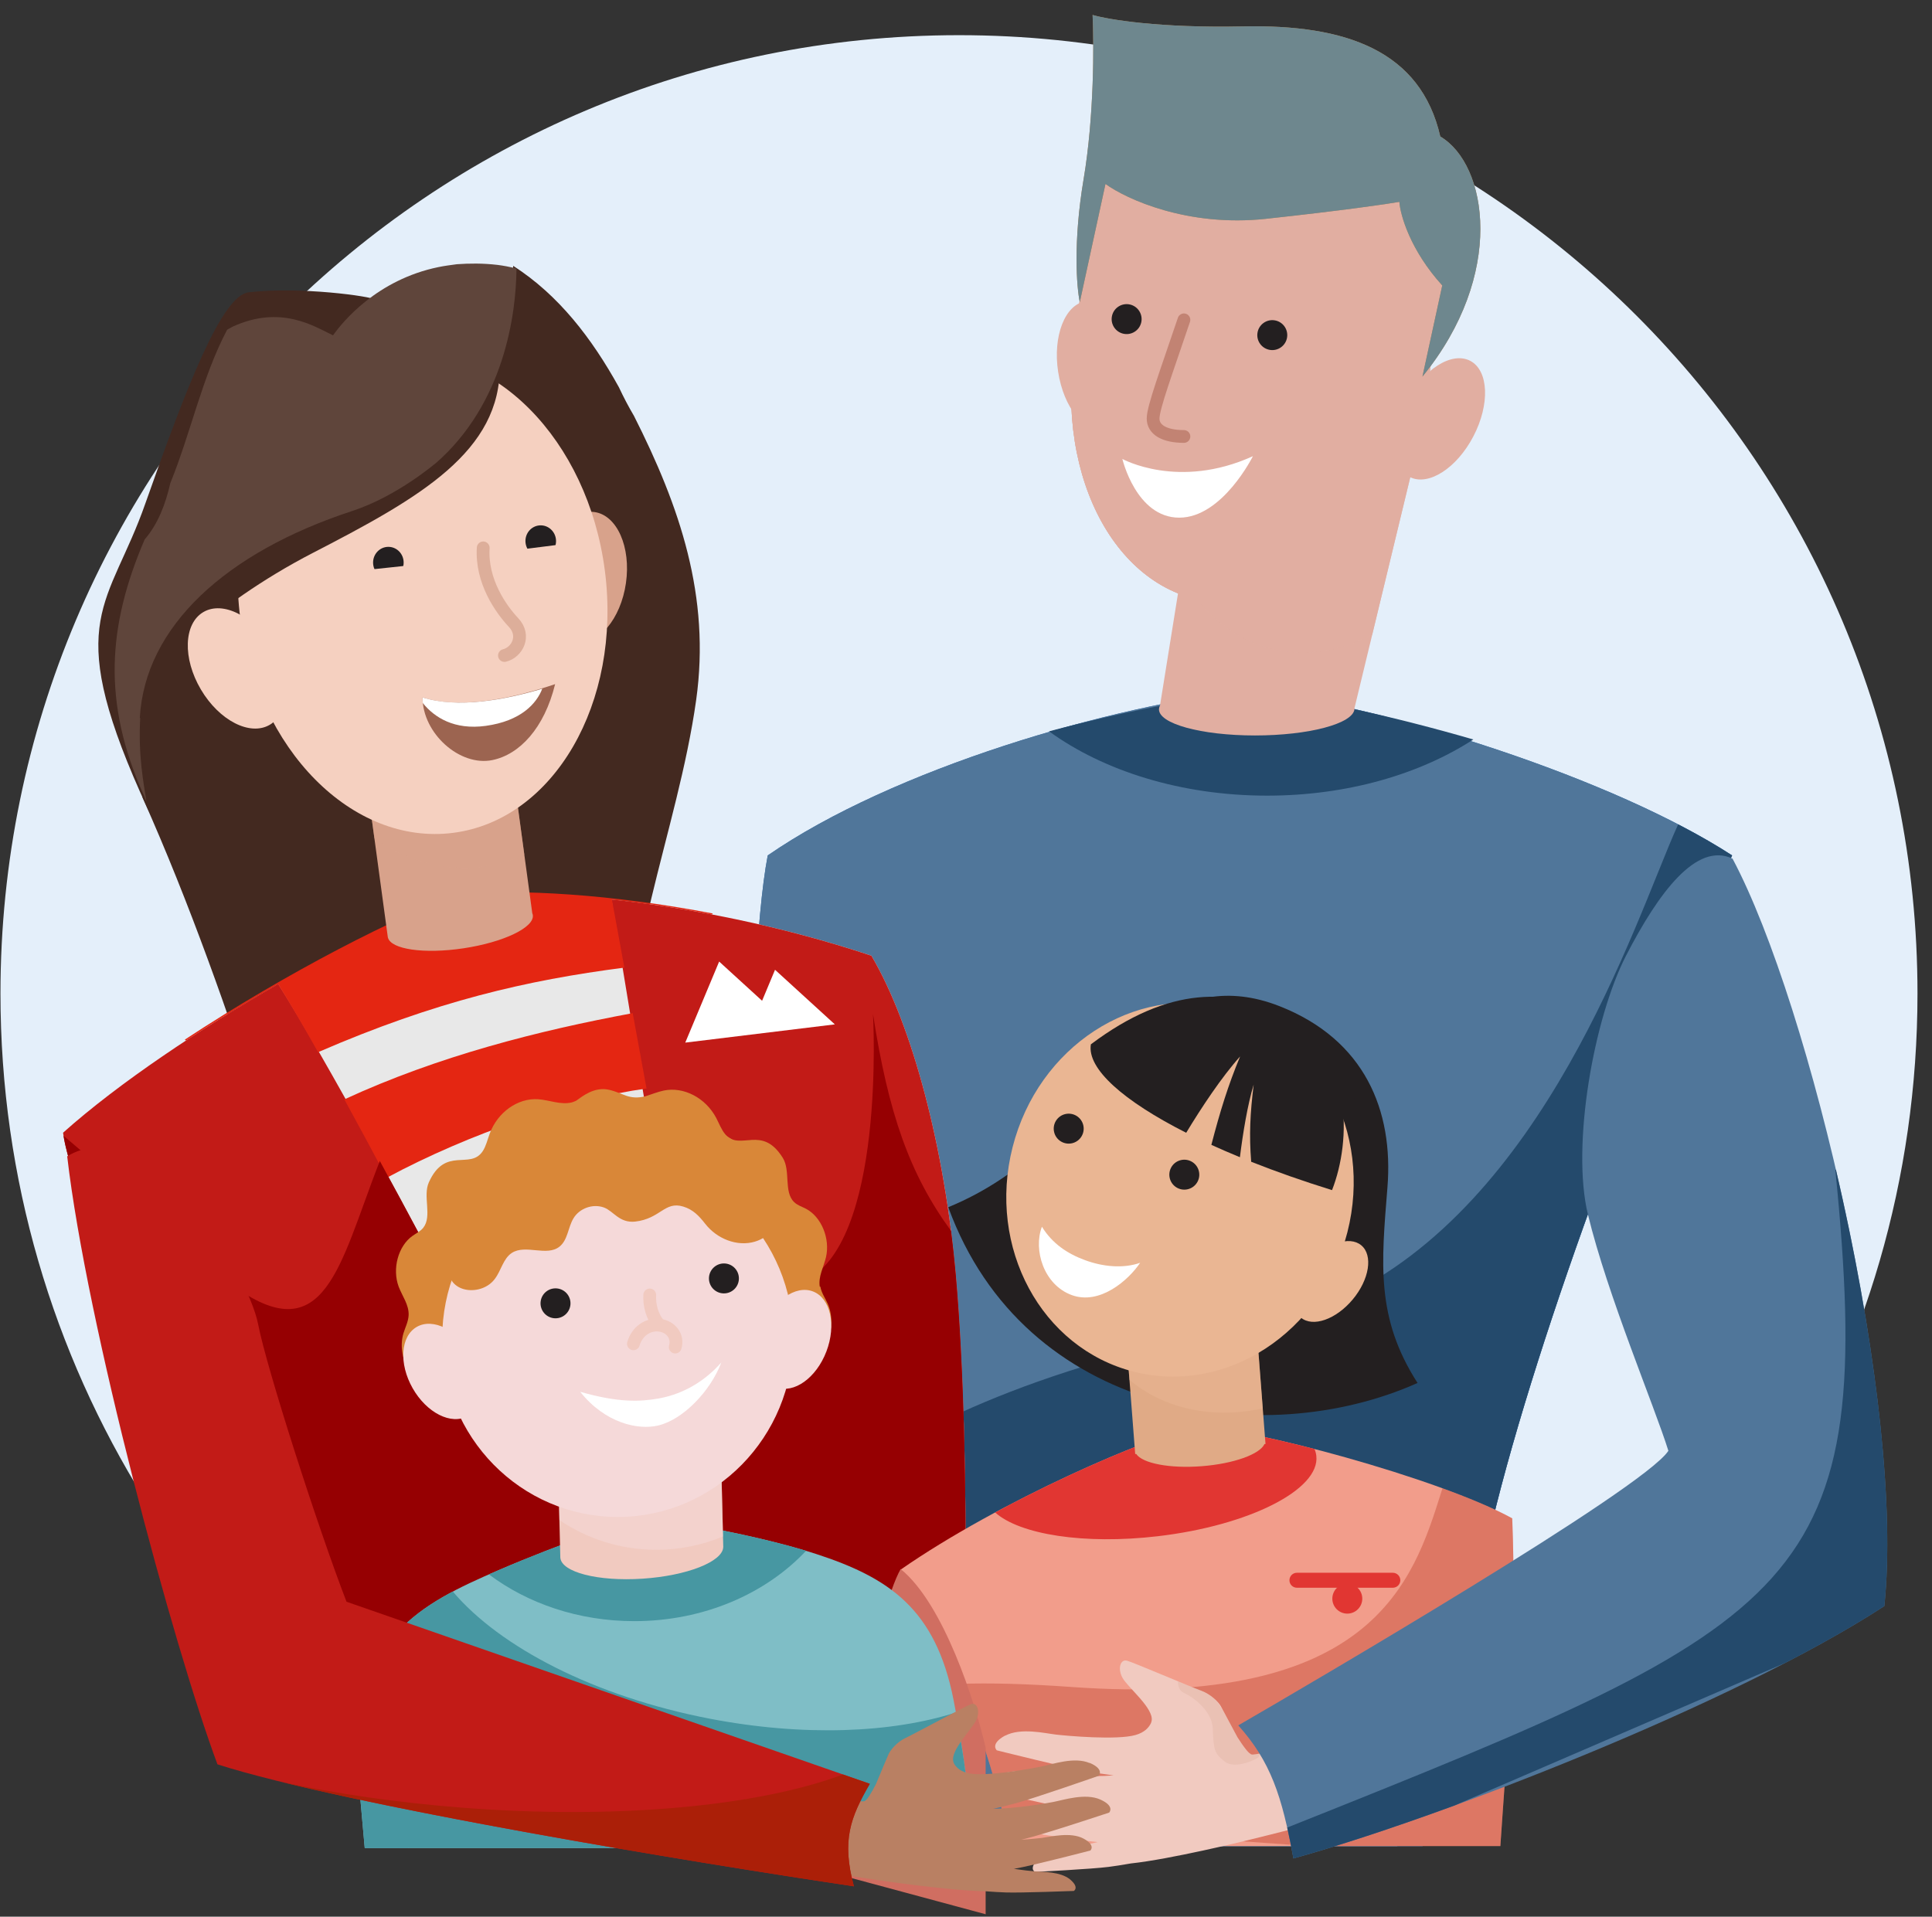 <svg width="129" height="128" viewBox="0 0 129 128" fill="none" xmlns="http://www.w3.org/2000/svg">
<rect x="0" y="0" width="129" height="128" fill="#333333" stroke="none"/>
<path fill-rule="evenodd" clip-rule="evenodd" d="M93.292 123.283H34.771C14.14 112.659 0.031 91.152 0.031 66.349C0.031 31.002 28.685 2.349 64.031 2.349C99.377 2.349 128.031 31.002 128.031 66.349C128.031 91.152 113.922 112.659 93.292 123.283Z" fill="#E4EFFA"/>
<path d="M83.542 46.072C74.148 47.092 59.63 51.344 51.262 57.126C49.724 65.12 49.383 94.372 52.799 123.283H94.985C95.497 120.902 97.034 113.725 99.084 104.065C101.645 91.99 108.819 72.433 115.651 57.126C107.794 52.024 92.935 47.262 83.542 46.072Z" fill="#3274B3"/>
<g style="mix-blend-mode:multiply" opacity="0.4">
<path fill-rule="evenodd" clip-rule="evenodd" d="M107.428 52.884C105.136 67.372 98.154 82.584 86.56 81.023C66.745 78.356 64.629 80.929 59.691 93.13C58.045 97.198 56.676 99.204 55.535 100.876C54.039 103.067 52.936 104.683 52.114 109.613L60.079 123.283H94.985C95.497 120.903 97.034 113.725 99.084 104.066C101.645 91.99 108.819 72.433 115.651 57.126C113.39 55.658 110.55 54.219 107.428 52.884Z" fill="#3274B3"/>
</g>
<path d="M83.542 46.072C74.148 47.092 59.63 51.344 51.262 57.126C49.724 65.12 49.383 94.372 52.799 123.283H94.985C95.497 120.902 97.034 113.725 99.084 104.065C101.645 91.99 108.819 72.433 115.651 57.126C107.794 52.024 92.935 47.262 83.542 46.072Z" fill="#50769A"/>
<path d="M112.051 55.053C111.666 55.891 111.213 57.013 110.677 58.34C107.048 67.33 99.635 85.696 83.816 88.508C68.466 91.237 59.797 96.183 57.381 98.314V107.837H98.283C98.54 106.629 98.807 105.37 99.084 104.065C101.645 91.99 108.819 72.433 115.651 57.126C114.572 56.426 113.362 55.732 112.051 55.053Z" fill="#244A6C"/>
<path d="M98.376 49.384C94.791 51.708 89.943 53.134 84.608 53.134C78.866 53.134 73.69 51.483 70.044 48.839C74.972 47.531 79.726 46.616 83.716 46.182C87.946 46.718 93.092 47.853 98.376 49.384Z" fill="#244A6C"/>
<path d="M73.802 28.769C72.425 28.978 71.014 27.212 70.651 24.825C70.288 22.437 71.11 20.332 72.487 20.122C73.865 19.913 75.276 21.679 75.639 24.066C76.002 26.454 75.18 28.559 73.802 28.769Z" fill="#E1AEA1"/>
<path fill-rule="evenodd" clip-rule="evenodd" d="M94.612 30.014L79.261 35.858L77.453 47.121C77.414 47.194 77.392 47.268 77.387 47.343C77.322 48.322 80.191 49.115 83.795 49.115C87.399 49.115 90.374 48.322 90.439 47.343C90.44 47.32 90.44 47.296 90.438 47.273H90.443L94.612 30.014Z" fill="#E1AEA1"/>
<g style="mix-blend-mode:multiply" opacity="0.8">
<path fill-rule="evenodd" clip-rule="evenodd" d="M78.843 38.45L79.259 35.858L94.61 30.014L91.623 42.381C90.151 43.151 88.586 43.575 86.995 43.575C83.566 43.575 80.686 41.606 78.843 38.45Z" fill="#E1AEA1"/>
</g>
<path d="M95.606 23.87C94.068 35.235 88.475 40.243 81.859 40.243C75.243 40.243 70.671 32.913 71.647 23.87C73.195 9.52 74.305 6.717 85.393 7.497C95.361 8.199 97.736 14.207 95.606 23.87Z" fill="#E1AEA1"/>
<path d="M95.606 23.87C94.068 35.235 88.475 40.243 81.859 40.243C75.243 40.243 70.671 32.913 71.647 23.87C73.195 9.52 74.305 6.717 85.393 7.497C95.361 8.199 97.736 14.207 95.606 23.87Z" fill="#E1AEA1"/>
<path d="M95.607 23.87C94.069 35.235 88.476 40.243 81.86 40.243C75.244 40.243 70.672 32.913 71.648 23.87C73.197 9.52 74.306 6.717 85.394 7.497C95.361 8.199 97.737 14.207 95.607 23.87Z" fill="#E1AEA1"/>
<path d="M83.657 30.465C78.688 32.726 74.941 30.649 74.941 30.649C74.941 30.649 75.862 34.57 78.74 34.57C81.62 34.57 83.657 30.465 83.657 30.465Z" fill="white"/>
<path d="M79.051 21.359C77.883 24.829 76.993 27.209 76.993 27.953C76.993 28.696 77.749 29.148 79.051 29.148" stroke="#C28373" stroke-width="0.852" stroke-linecap="round"/>
<path d="M75 22.285C75.538 22.409 76.075 22.074 76.2 21.536C76.324 20.998 75.989 20.461 75.451 20.336C74.913 20.212 74.376 20.547 74.251 21.085C74.126 21.623 74.462 22.16 75 22.285Z" fill="#231F20"/>
<path d="M84.8 23.368C85.346 23.451 85.856 23.076 85.939 22.53C86.022 21.984 85.647 21.474 85.101 21.391C84.555 21.308 84.045 21.683 83.962 22.229C83.878 22.775 84.254 23.285 84.8 23.368Z" fill="#231F20"/>
<path d="M94.977 25.149C100.538 18.33 99.331 10.984 96.168 9.116C94.862 3.402 89.897 1.614 82.983 1.764C77.451 1.883 73.991 1.305 72.953 1C73.047 2.91 73.06 7.776 72.353 11.967C71.646 16.158 71.889 19.186 72.098 20.176L73.813 12.285C75.208 13.296 79.302 15.178 84.523 14.613C89.744 14.047 92.64 13.622 93.436 13.48C93.499 14.36 94.161 16.708 96.3 19.062L94.977 25.149Z" fill="#BB8754"/>
<path d="M94.977 25.149C100.538 18.33 99.331 10.984 96.168 9.116C94.862 3.401 89.897 1.614 82.983 1.764C77.451 1.883 73.991 1.304 72.953 1C73.047 2.909 73.06 7.776 72.353 11.967C71.646 16.158 71.888 19.186 72.098 20.175L73.813 12.284C75.208 13.296 79.302 15.178 84.523 14.613C89.744 14.047 92.64 13.622 93.436 13.48C93.499 14.36 94.161 16.708 96.3 19.062L94.977 25.149Z" fill="#6E878E"/>
<path d="M94.118 31.849C95.353 32.494 97.261 31.281 98.378 29.14C99.496 26.999 99.401 24.741 98.166 24.096C96.931 23.451 95.023 24.664 93.906 26.805C92.788 28.946 92.883 31.204 94.118 31.849Z" fill="#E1AEA1"/>
<path d="M30.254 55.619C36.978 54.758 41.516 46.932 40.391 38.139C39.265 29.347 32.901 22.917 26.177 23.778C19.453 24.639 14.915 32.465 16.04 41.257C17.166 50.05 23.53 56.48 30.254 55.619Z" fill="#CD9A83"/>
<path d="M18.017 48.4C19.334 47.623 19.406 45.309 18.179 43.231C16.952 41.154 14.891 40.099 13.575 40.877C12.259 41.654 12.186 43.968 13.413 46.045C14.64 48.123 16.701 49.177 18.017 48.4Z" fill="#CD9A83"/>
<path d="M33.336 36.083C33.124 38.304 34.396 40.221 35.201 41.136C36.006 42.05 35.37 43.139 34.523 43.314" stroke="#975F45" stroke-width="0.854" stroke-linecap="round"/>
<path d="M9.533 53.32C9.336 52.015 8.953 50.326 9.114 47.729C9.449 41.61 14.85 36.612 23.288 33.909C25.764 33.102 27.528 31.922 28.782 30.62L28.869 30.72C33.443 26.73 34.238 20.763 34.264 17.753C37.303 19.704 39.51 22.583 41.324 25.86C41.634 26.524 41.969 27.161 42.328 27.769C45.393 33.834 47.45 39.838 46.484 46.741C45.255 55.536 41.21 64.449 42.021 73.364C41.301 73.626 40.526 73.865 39.699 74.108C33.208 75.988 24.571 76.225 17.653 75.022C15.237 67.671 12.694 60.382 9.531 53.294L9.533 53.32Z" fill="#432920"/>
<path d="M30.813 59.781C36.634 59.296 47.488 60.266 58.185 63.823C60.947 68.509 63.074 76.728 63.815 85.106C64.871 97.049 64.497 116.272 63.815 123.417H27.281C20.488 110.26 5.216 83.075 4.211 75.644C11.447 69.177 24.993 61.721 30.813 59.781Z" fill="#E8E8E8"/>
<path fill-rule="evenodd" clip-rule="evenodd" d="M52.163 123.417H63.815C64.497 116.272 64.871 97.049 63.815 85.106C63.074 76.729 60.947 68.51 58.185 63.824C52.137 61.812 46.038 60.628 40.828 60.066C42.168 68.327 49.84 115.32 52.163 123.417ZM48.943 123.417H27.281C25.841 120.628 24.02 117.209 22.035 113.481C14.655 99.622 5.003 81.5 4.211 75.644C7.957 72.296 13.396 68.683 18.577 65.707C24.937 75.769 40.334 105.851 48.943 123.417Z" fill="#C21B17"/>
<path fill-rule="evenodd" clip-rule="evenodd" d="M12.42 69.487C14.428 68.166 16.517 66.889 18.566 65.713C19.327 66.936 20.228 68.474 21.239 70.266C29.114 66.853 35.176 65.461 41.689 64.619L40.855 60.069C42.959 60.297 45.208 60.626 47.539 61.07L47.589 61.003C40.771 59.698 34.653 59.374 30.772 59.697C26.764 61.034 19.092 64.985 12.34 69.429C12.366 69.448 12.393 69.468 12.42 69.487ZM38.193 102.645C41.639 101.311 45.14 100.307 48.139 99.806L47.222 94.804C43.452 95.529 39.551 96.453 35.698 97.717C36.531 99.356 37.364 101.003 38.193 102.645ZM25.819 78.655C31.314 75.694 38.095 73.393 43.169 72.692L42.246 67.659C35.953 68.827 29.256 70.524 22.992 73.419C23.88 75.037 24.827 76.793 25.819 78.655Z" fill="#E42612"/>
<path fill-rule="evenodd" clip-rule="evenodd" d="M49.823 112.432L64.459 107.096C64.53 99.624 64.37 91.365 63.816 85.106C63.73 84.135 63.625 83.165 63.503 82.203C60.718 78.384 59.317 74.338 58.29 67.721C58.29 67.721 59.191 83.3 53.567 85.6C50.831 86.719 48.566 90.793 46.782 95.581C47.84 101.658 48.896 107.558 49.823 112.432ZM4.243 75.851C5.225 81.915 14.74 99.782 22.036 113.481C24.022 117.209 25.843 120.628 27.283 123.417H48.944C42.65 110.574 32.727 91.042 25.361 77.533C24.985 78.488 24.644 79.428 24.319 80.326C22.069 86.529 20.547 90.725 13.291 83.958C8.99 79.948 6.066 77.379 4.243 75.851Z" fill="#960002"/>
<path fill-rule="evenodd" clip-rule="evenodd" d="M33.98 49.495L24.306 50.883L25.897 62.602H25.9C26.08 63.399 28.314 63.725 30.947 63.329C33.621 62.928 35.693 61.934 35.576 61.11C35.57 61.066 35.558 61.023 35.54 60.983L33.98 49.495Z" fill="#D8A28B"/>
<path d="M38.448 42.901C36.946 42.685 36.008 40.562 36.353 38.158C36.699 35.754 38.197 33.98 39.7 34.196C41.202 34.412 42.14 36.536 41.794 38.94C41.449 41.344 39.95 43.117 38.448 42.901Z" fill="#D8A28B"/>
<g style="mix-blend-mode:multiply" opacity="0.5">
<path fill-rule="evenodd" clip-rule="evenodd" d="M24.999 55.984L24.306 50.882L33.98 49.495L35.009 57.075C34.15 57.47 33.235 57.742 32.276 57.871C29.707 58.218 27.19 57.498 24.999 55.984Z" fill="#D8A28B"/>
</g>
<path d="M30.254 55.619C36.978 54.758 41.516 46.932 40.391 38.139C39.265 29.347 32.901 22.917 26.177 23.778C19.453 24.639 14.915 32.465 16.04 41.257C17.166 50.05 23.53 56.48 30.254 55.619Z" fill="#F5D0C0"/>
<path d="M25.055 20.01C24.802 19.79 20.059 19.12 16.604 19.521C14.824 19.726 12.499 25.695 9.705 33.623C7.31 40.467 4.202 41.292 9.373 52.936C14.57 64.578 10.183 44.936 10.183 44.936C10.183 44.936 13.834 40.563 20.938 36.898C28.041 33.232 33.458 30.153 33.37 24.38" fill="#432920"/>
<path d="M9.361 47.946C9.227 50.541 9.583 52.232 9.78 53.538C9.719 53.41 9.683 53.28 9.622 53.153C6.809 46.912 7.188 41.792 9.659 36.024C10.537 35.012 11.051 33.683 11.373 32.262C12.746 28.893 13.489 25.199 15.166 22.02C15.293 21.959 15.419 21.871 15.547 21.809C18.768 20.342 20.981 21.797 22.237 22.395C22.86 21.506 25.168 18.679 29.278 17.836C29.668 17.756 30.086 17.7 30.504 17.645C31.345 17.586 32.241 17.575 33.225 17.691C33.624 17.742 34.026 17.82 34.374 17.901C34.401 17.899 34.457 17.948 34.485 17.972C34.459 20.982 33.664 26.949 29.09 30.939C29.088 30.912 26.578 33.12 23.509 34.128C15.101 36.882 9.671 41.828 9.335 47.948L9.361 47.946Z" fill="#5F453B"/>
<path d="M18.017 48.4C19.334 47.623 19.406 45.309 18.179 43.231C16.952 41.154 14.891 40.099 13.575 40.877C12.259 41.654 12.186 43.968 13.413 46.045C14.64 48.123 16.701 49.177 18.017 48.4Z" fill="#F5D0C0"/>
<path d="M32.265 36.588C32.124 38.816 33.456 40.688 34.291 41.575C35.125 42.462 34.525 43.572 33.683 43.775" stroke="#DDAE9A" stroke-width="0.854" stroke-linecap="round"/>
<path d="M37.066 45.687C34.455 46.574 30.829 47.417 28.213 46.574C28.213 48.977 30.699 51.205 32.875 50.759C34.684 50.389 36.34 48.642 37.066 45.687Z" fill="#9C6450"/>
<path fill-rule="evenodd" clip-rule="evenodd" d="M36.207 45.993C35.83 46.979 34.791 48.151 32.426 48.475C30.341 48.761 29.005 47.915 28.233 46.953C28.22 46.827 28.213 46.701 28.213 46.574C30.551 47.318 33.686 46.748 36.207 45.993Z" fill="white"/>
<path d="M25.931 38.618C26.495 38.618 26.952 38.148 26.952 37.569C26.952 36.989 26.495 36.519 25.931 36.519C25.368 36.519 24.911 36.989 24.911 37.569C24.911 38.148 25.368 38.618 25.931 38.618Z" fill="#231F20"/>
<path d="M24.916 38.015C24.944 38.292 25.077 38.546 25.288 38.722C25.498 38.897 25.767 38.979 26.037 38.95C26.306 38.922 26.553 38.784 26.724 38.568C26.894 38.352 26.974 38.075 26.946 37.798L25.931 37.907L24.916 38.015Z" fill="#F5D0C0"/>
<path d="M36.184 37.178C36.746 37.136 37.167 36.634 37.124 36.056C37.081 35.478 36.59 35.044 36.028 35.086C35.465 35.128 35.044 35.63 35.087 36.208C35.131 36.786 35.621 37.22 36.184 37.178Z" fill="#231F20"/>
<path d="M37.194 36.391C37.211 36.527 37.201 36.666 37.165 36.799C37.129 36.932 37.068 37.056 36.986 37.165C36.903 37.273 36.801 37.364 36.684 37.432C36.568 37.5 36.439 37.544 36.306 37.56C36.173 37.577 36.038 37.567 35.909 37.53C35.78 37.493 35.659 37.431 35.553 37.346C35.447 37.261 35.359 37.156 35.293 37.036C35.227 36.916 35.184 36.784 35.168 36.647L36.181 36.519L37.194 36.391Z" fill="#F5D0C0"/>
<path fill-rule="evenodd" clip-rule="evenodd" d="M55.742 68.409L45.756 69.627H45.755L48.018 64.214L50.885 66.832L51.749 64.763L55.742 68.409Z" fill="white"/>
<path d="M72.897 72.704C71.39 74.851 68.404 78.529 63.316 80.618C68.404 94.573 84.3 96.991 94.65 92.356C91.863 88.017 92.229 84.409 92.64 79.293C93.051 74.177 91.133 69.427 85.423 67.189C78.47 64.463 74.404 70.557 72.897 72.704Z" fill="#231F20"/>
<path d="M79.932 95.284C76.954 95.81 66.765 100.213 60.148 104.814C62.133 107.443 66.302 116.185 67.36 123.283H100.179C100.576 117.302 101.304 109.349 100.973 101.397C96.076 98.702 83.24 95.284 79.932 95.284Z" fill="#F29D8B"/>
<path fill-rule="evenodd" clip-rule="evenodd" d="M77.305 102.591C83.415 101.876 88.155 99.471 87.891 97.22C87.873 97.063 87.831 96.911 87.767 96.765C84.343 95.877 81.31 95.284 79.931 95.284C77.805 95.66 72.001 98.013 66.446 101.003C68.075 102.472 72.384 103.168 77.305 102.591Z" fill="#E13632"/>
<g style="mix-blend-mode:multiply" opacity="0.3">
<path fill-rule="evenodd" clip-rule="evenodd" d="M96.314 99.388C96.284 99.483 96.254 99.578 96.224 99.675C94.35 105.617 91.675 114.096 71.545 112.659C68.527 112.443 66.084 112.383 64.131 112.448C65.349 115.373 66.48 118.703 67.103 121.827L87.397 123.283H100.176C100.237 122.372 100.305 121.414 100.376 120.418C100.77 114.878 101.25 108.137 100.97 101.397C99.795 100.75 98.163 100.061 96.314 99.388Z" fill="#AB1F08"/>
</g>
<path d="M55.503 125.056C56.391 119.457 58.561 107.563 60.137 104.783C63.009 107.1 65.118 113.703 65.812 116.715V127.836L55.503 125.056Z" fill="#D06E61"/>
<path fill-rule="evenodd" clip-rule="evenodd" d="M83.786 87.208L75.085 87.88L75.777 96.844C75.777 96.848 75.778 96.851 75.778 96.855C75.778 96.859 75.779 96.864 75.779 96.867L75.797 97.101L75.864 97.096C76.276 97.722 78.094 98.081 80.236 97.915C82.378 97.75 84.12 97.116 84.431 96.434L84.498 96.429L83.786 87.208Z" fill="#E0AA86"/>
<path d="M54.736 85.926C54.626 85.255 54.994 84.62 55.151 83.96C55.441 82.711 54.843 81.258 53.809 80.719C53.544 80.581 53.243 80.493 53.02 80.273C52.319 79.593 52.798 78.174 52.268 77.325C50.866 75.072 49.434 76.901 48.437 75.761C48.17 75.454 48.019 75.032 47.824 74.662C47.118 73.315 45.651 72.551 44.318 72.829C43.905 72.917 43.507 73.082 43.106 73.208C41.982 73.483 41.627 72.995 40.661 72.777C39.667 72.551 38.846 73.246 38.5 73.487C38.481 73.498 38.463 73.509 38.445 73.52C38.361 73.555 38.278 73.591 38.194 73.616C37.455 73.805 36.691 73.464 35.935 73.408C34.578 73.315 33.222 74.274 32.697 75.707C32.551 76.1 32.455 76.539 32.23 76.879C31.389 78.147 29.733 76.52 28.635 78.957C28.218 79.88 28.866 81.212 28.269 81.981C28.075 82.23 27.789 82.358 27.543 82.533C26.588 83.208 26.172 84.731 26.621 85.93C26.862 86.562 27.308 87.131 27.285 87.821C27.266 88.255 27.062 88.633 26.936 89.045C26.679 89.918 26.879 90.957 27.428 91.646C27.977 92.336 28.853 92.649 29.64 92.447L32.047 93.039C33.221 92.8 34.422 92.993 35.608 93.078C37.203 93.184 38.795 93.084 40.387 92.984L41.42 92.913L42.452 92.841C44.044 92.732 45.634 92.602 47.202 92.278C48.376 92.039 49.541 91.674 50.726 91.749L53.036 90.833C53.842 90.935 54.67 90.493 55.125 89.735C55.58 88.975 55.635 87.92 55.277 87.089C55.109 86.697 54.849 86.351 54.774 85.924L54.736 85.926Z" fill="#D98738"/>
<g style="mix-blend-mode:multiply" opacity="0.5">
<path fill-rule="evenodd" clip-rule="evenodd" d="M84.315 94.052C83.131 94.314 81.921 94.403 80.719 94.292C78.634 94.101 76.831 93.334 75.414 92.152L75.084 87.88L83.786 87.208L84.315 94.052Z" fill="#EAB693"/>
</g>
<path d="M87.566 84.37C90.181 78.347 87.843 72.286 83.921 67.69C91.876 69.433 91.938 78.638 90.973 83.022C90.471 82.706 89.088 82.532 87.566 84.37Z" fill="#231F20"/>
<path d="M75.696 91.602C81.868 93.173 88.257 89.006 89.965 82.294C91.673 75.583 88.053 68.869 81.881 67.298C75.708 65.727 69.32 69.894 67.612 76.606C65.904 83.317 69.523 90.031 75.696 91.602Z" fill="#EAB693"/>
<path d="M86.859 87.991C87.655 88.657 89.204 88.116 90.319 86.783C91.433 85.451 91.691 83.83 90.895 83.165C90.099 82.499 88.55 83.039 87.435 84.372C86.321 85.705 86.063 87.325 86.859 87.991Z" fill="#EAB693"/>
<path d="M70.831 76.223C71.301 76.514 71.917 76.369 72.208 75.899C72.499 75.429 72.354 74.813 71.884 74.522C71.414 74.232 70.798 74.377 70.507 74.846C70.217 75.316 70.362 75.932 70.831 76.223Z" fill="#231F20"/>
<path d="M78.617 79.334C79.107 79.588 79.711 79.396 79.965 78.906C80.219 78.415 80.027 77.812 79.537 77.558C79.046 77.304 78.443 77.496 78.189 77.986C77.935 78.477 78.126 79.08 78.617 79.334Z" fill="#231F20"/>
<path fill-rule="evenodd" clip-rule="evenodd" d="M79.202 75.648C75.005 73.521 72.567 71.366 72.838 69.741C78.006 65.855 82.322 65.865 86.05 67.985C90.291 70.398 90.257 76.127 88.94 79.478C87.011 78.879 85.202 78.242 83.542 77.584C83.398 75.775 83.472 74.367 83.708 72.432C83.297 73.786 82.993 75.65 82.789 77.28C82.127 77.007 81.491 76.732 80.883 76.455C81.456 74.244 82.004 72.469 82.802 70.551C81.565 71.931 80.225 73.958 79.202 75.648Z" fill="#231F20"/>
<path d="M92.999 105.031H86.596C86.319 105.031 86.096 105.255 86.096 105.531C86.096 105.808 86.319 106.031 86.596 106.031H92.999C93.275 106.031 93.499 105.808 93.499 105.531C93.499 105.255 93.275 105.031 92.999 105.031Z" fill="#E13632"/>
<path d="M89.96 107.76C90.513 107.76 90.96 107.312 90.96 106.76C90.96 106.207 90.513 105.76 89.96 105.76C89.408 105.76 88.96 106.207 88.96 106.76C88.96 107.312 89.408 107.76 89.96 107.76Z" fill="#E13632"/>
<path d="M72.453 84.157C71.264 83.721 70.261 83.046 69.57 81.923C68.985 83.446 69.673 85.793 71.558 86.486C73.443 87.178 75.359 85.479 76.128 84.331C74.992 84.731 73.642 84.594 72.453 84.157Z" fill="white"/>
<path d="M33.29 104.858C28.013 107.128 23.672 109.399 23.843 117.691L24.353 123.417H64.95C64.921 122.166 64.626 118.441 63.673 113.545C62.481 107.424 59.332 105.352 54.481 103.772C50.6 102.508 45.148 101.6 42.907 101.304C41.46 101.732 37.511 103.042 33.29 104.858Z" fill="#7FBEC6"/>
<path fill-rule="evenodd" clip-rule="evenodd" d="M30.235 106.284C26.443 108.292 23.707 111.075 23.843 117.691L24.353 123.417H64.95C64.923 122.237 64.658 118.853 63.828 114.361C59.543 115.734 53.653 115.983 47.384 114.775C39.705 113.295 33.367 109.996 30.235 106.284Z" fill="#4797A2"/>
<path fill-rule="evenodd" clip-rule="evenodd" d="M53.821 103.565C51.135 106.428 46.996 108.262 42.352 108.262C38.629 108.262 35.229 107.082 32.643 105.139C32.857 105.045 33.072 104.952 33.289 104.858C37.51 103.042 41.459 101.732 42.906 101.304C45.023 101.584 50.004 102.409 53.821 103.565Z" fill="#4797A2"/>
<path fill-rule="evenodd" clip-rule="evenodd" d="M48.114 96.109L37.234 96.823L37.413 104.02C37.483 104.993 39.921 105.622 42.897 105.427C45.872 105.232 48.27 104.286 48.292 103.306L48.292 103.283C48.292 103.281 48.292 103.28 48.292 103.278C48.292 103.276 48.292 103.275 48.292 103.273L48.114 96.109Z" fill="#F1CAC0"/>
<g style="mix-blend-mode:multiply" opacity="0.5">
<path fill-rule="evenodd" clip-rule="evenodd" d="M37.352 101.515L37.235 96.823L48.115 96.109L48.276 102.606C46.903 103.18 45.399 103.497 43.822 103.497C41.431 103.497 39.206 102.768 37.352 101.515Z" fill="#F5D9D9"/>
</g>
<path d="M41.247 101.304C47.719 101.304 52.967 95.963 52.967 89.375C52.967 82.787 47.719 77.446 41.247 77.446C34.774 77.446 29.526 82.787 29.526 89.375C29.526 95.963 34.774 101.304 41.247 101.304Z" fill="#F5D9D9"/>
<path d="M51.836 92.644C53.008 93.092 54.504 92.021 55.179 90.253C55.854 88.486 55.451 86.69 54.28 86.243C53.108 85.796 51.612 86.866 50.937 88.634C50.262 90.402 50.665 92.197 51.836 92.644Z" fill="#F5D9D9"/>
<path d="M31.222 94.564C30.132 95.184 28.49 94.354 27.554 92.71C26.618 91.066 26.742 89.23 27.832 88.609C28.921 87.989 30.564 88.819 31.5 90.463C32.436 92.108 32.312 93.944 31.222 94.564Z" fill="#F5D9D9"/>
<path d="M36.982 88.032C37.531 88.092 38.025 87.696 38.086 87.147C38.146 86.599 37.75 86.104 37.201 86.044C36.652 85.983 36.158 86.379 36.098 86.928C36.037 87.477 36.433 87.971 36.982 88.032Z" fill="#231F20"/>
<path d="M48.303 86.374C48.855 86.393 49.318 85.96 49.336 85.408C49.355 84.856 48.922 84.394 48.37 84.375C47.818 84.357 47.356 84.79 47.337 85.341C47.319 85.894 47.751 86.356 48.303 86.374Z" fill="#231F20"/>
<path d="M50.411 82.917C49.214 83.273 47.866 82.728 47.088 81.728C46.671 81.192 46.269 80.772 45.62 80.576C44.371 80.195 44.102 81.392 42.402 81.58C41.353 81.687 40.966 80.879 40.331 80.641C39.594 80.368 38.688 80.683 38.283 81.373C37.924 81.978 37.911 82.802 37.367 83.244C36.513 83.938 35.103 83.075 34.177 83.67C33.596 84.049 33.465 84.849 33.041 85.404C32.192 86.562 29.996 86.404 29.952 84.805C29.894 82.961 30.053 80.948 30.974 79.323C32.132 77.26 34.368 76.086 36.576 75.341C39.416 74.38 42.502 73.959 45.43 74.639C47.518 75.13 49.506 76.229 50.945 77.871C51.614 78.638 52.368 79.534 52.228 80.623C52.092 81.672 51.434 82.616 50.401 82.919L50.411 82.917Z" fill="#D98738"/>
<path d="M43.955 93.396C45.259 93.171 46.833 92.497 48.16 90.99C47.463 92.856 45.642 94.79 43.955 95.195C42.598 95.52 40.403 95.037 38.739 92.946C41.325 93.688 42.752 93.603 43.955 93.396Z" fill="white"/>
<path d="M43.384 86.479C43.349 87.116 43.517 87.928 44.043 88.499M44.043 88.499C43.292 88.402 42.547 88.878 42.293 89.74M44.043 88.499C44.794 88.596 45.301 89.241 45.085 89.959" stroke="#F1CAC0" stroke-width="0.854" stroke-linecap="round"/>
<path d="M67.107 115.916C68.142 115.358 69.765 115.751 70.508 115.838C71.252 115.924 74.57 116.22 75.812 115.868C76.425 115.697 76.717 115.357 76.853 115.067C76.867 115.021 76.881 114.974 76.894 114.928C77.062 114.088 75.305 112.693 74.952 112.052C74.599 111.41 74.821 110.781 75.254 110.904C75.685 111.018 79.509 112.659 80.176 112.896C80.842 113.133 81.365 113.669 81.516 113.943C81.622 114.131 82.238 115.305 82.624 116.015C83.009 116.617 83.378 117.132 83.579 117.168C83.761 117.205 84.808 116.968 85.952 116.723C86.307 117.49 86.609 118.27 86.948 119.047C87.31 119.885 87.681 120.838 88.088 121.673C86.021 122.233 83.115 122.94 83.115 122.94C83.115 122.94 78.156 124.162 75.508 124.443C74.934 124.548 74.403 124.622 74.013 124.675C72.949 124.814 69.11 125.012 69.11 125.012C69.11 125.012 68.661 124.81 69.303 124.161C69.945 123.52 71.239 123.442 71.804 123.337C72.042 123.298 72.624 123.175 73.291 123.016C73.265 123.019 73.237 123.012 73.209 123.006C71.99 122.908 67.657 122.2 67.657 122.2C67.657 122.2 67.206 121.863 68.079 121.292C68.952 120.721 70.407 120.95 71.064 120.973C71.316 120.977 71.891 120.989 72.562 120.974C72.453 120.956 72.353 120.938 72.253 120.929C70.881 120.729 66.054 119.606 66.054 119.606C66.054 119.606 65.569 119.192 66.602 118.607C67.635 118.022 69.255 118.389 69.998 118.466C70.596 118.529 72.843 118.688 74.357 118.563C73.731 118.484 73.166 118.391 72.73 118.321C71.364 118.093 66.557 116.889 66.557 116.889C66.557 116.889 66.079 116.465 67.123 115.897L67.107 115.916Z" fill="#F1CAC0"/>
<g style="mix-blend-mode:multiply" opacity="0.2">
<path fill-rule="evenodd" clip-rule="evenodd" d="M78.901 112.965C78.629 112.72 78.653 112.287 78.653 112.287C78.653 112.287 79.249 112.53 80.169 112.897C81.09 113.263 81.376 113.659 82.187 115.211C82.685 116.171 83.056 116.721 83.303 116.977C83.551 117.233 83.635 117.172 83.84 117.153L84.123 117.11C84.123 117.11 84.113 117.21 84.044 117.333C83.974 117.456 82.488 118.197 81.784 117.642C81.08 117.085 81.036 116.901 80.977 115.426C80.93 114.193 79.519 113.26 79.165 113.112C79.165 113.112 78.968 113.013 78.91 112.964L78.901 112.965Z" fill="#CD9A83"/>
</g>
<path d="M72.75 117.737C71.744 117.307 70.291 117.812 69.612 117.954C68.935 118.103 65.899 118.652 64.731 118.433C64.147 118.323 63.862 118.044 63.704 117.78C63.682 117.737 63.669 117.693 63.657 117.649C63.436 116.888 64.924 115.465 65.2 114.839C65.468 114.214 65.213 113.663 64.83 113.805C64.44 113.947 61.06 115.782 60.474 116.058C59.88 116.335 59.453 116.876 59.333 117.137C59.25 117.315 58.777 118.452 58.489 119.141C58.183 119.733 57.886 120.235 57.711 120.286C57.546 120.337 56.566 120.209 55.487 120.081C55.229 120.812 55.008 121.558 54.769 122.298C54.509 123.101 54.249 124.003 53.944 124.81C55.893 125.148 58.629 125.559 58.629 125.559C58.629 125.559 63.302 126.256 65.754 126.298C66.287 126.34 66.783 126.367 67.152 126.38C68.141 126.417 71.699 126.28 71.699 126.28C71.699 126.28 72.092 126.056 71.452 125.512C70.803 124.978 69.613 125.012 69.08 124.97C68.855 124.954 68.311 124.895 67.683 124.798C67.71 124.796 67.737 124.794 67.763 124.791C68.877 124.602 72.804 123.58 72.804 123.58C72.804 123.58 73.186 123.232 72.338 122.779C71.482 122.326 70.166 122.658 69.563 122.739C69.332 122.759 68.808 122.824 68.184 122.861C68.28 122.835 68.377 122.817 68.464 122.791C69.712 122.492 74.059 121.047 74.059 121.047C74.059 121.047 74.47 120.624 73.47 120.176C72.47 119.726 71.006 120.206 70.327 120.338C69.79 120.449 67.721 120.786 66.322 120.793C66.895 120.671 67.412 120.535 67.797 120.429C69.032 120.104 73.365 118.588 73.365 118.588C73.365 118.588 73.766 118.158 72.758 117.727L72.75 117.737Z" fill="#B98063"/>
<path d="M14.52 117.826C11.569 109.917 5.785 88.434 4.487 77.221C9.681 74.034 16.527 84.775 17.235 88.434C17.802 91.362 21.209 101.97 23.137 106.966L58.077 119.125C56.778 121.368 56.188 122.902 57.014 125.971C46.43 124.397 23.114 120.565 14.52 117.826Z" fill="#C21B17"/>
<path d="M125.817 107.255C127.214 93.927 120.886 67.115 115.682 57.341C113.27 56.199 110.732 59.626 108.574 63.815C106.416 68.003 104.909 76.495 106.025 81.102C107.336 86.518 110.484 93.942 111.398 96.887C109.748 99.426 87.503 112.43 82.679 115.223C84.837 117.635 85.599 119.92 86.36 124.109C96.008 121.443 115.789 113.795 125.817 107.255Z" fill="#50769A"/>
<path d="M122.586 78.114C125.018 88.522 126.585 99.927 125.818 107.255C123.918 108.494 121.668 109.772 119.204 111.05L97.122 120.573C92.988 122.085 89.227 123.317 86.361 124.109C86.225 123.365 86.091 122.682 85.947 122.046C86.022 122.018 86.098 121.988 86.174 121.957C120.601 108.218 125.344 106.069 122.545 78.114H122.586Z" fill="#244A6C"/>
<path fill-rule="evenodd" clip-rule="evenodd" d="M56.287 118.502L58.078 119.125C56.78 121.368 56.19 122.902 57.016 125.971C47.881 124.613 29.264 121.573 18.811 119.005C22.459 119.787 26.507 120.379 30.785 120.713C41.304 121.534 50.696 120.597 56.287 118.502Z" fill="#AB1F08"/>
</svg>
